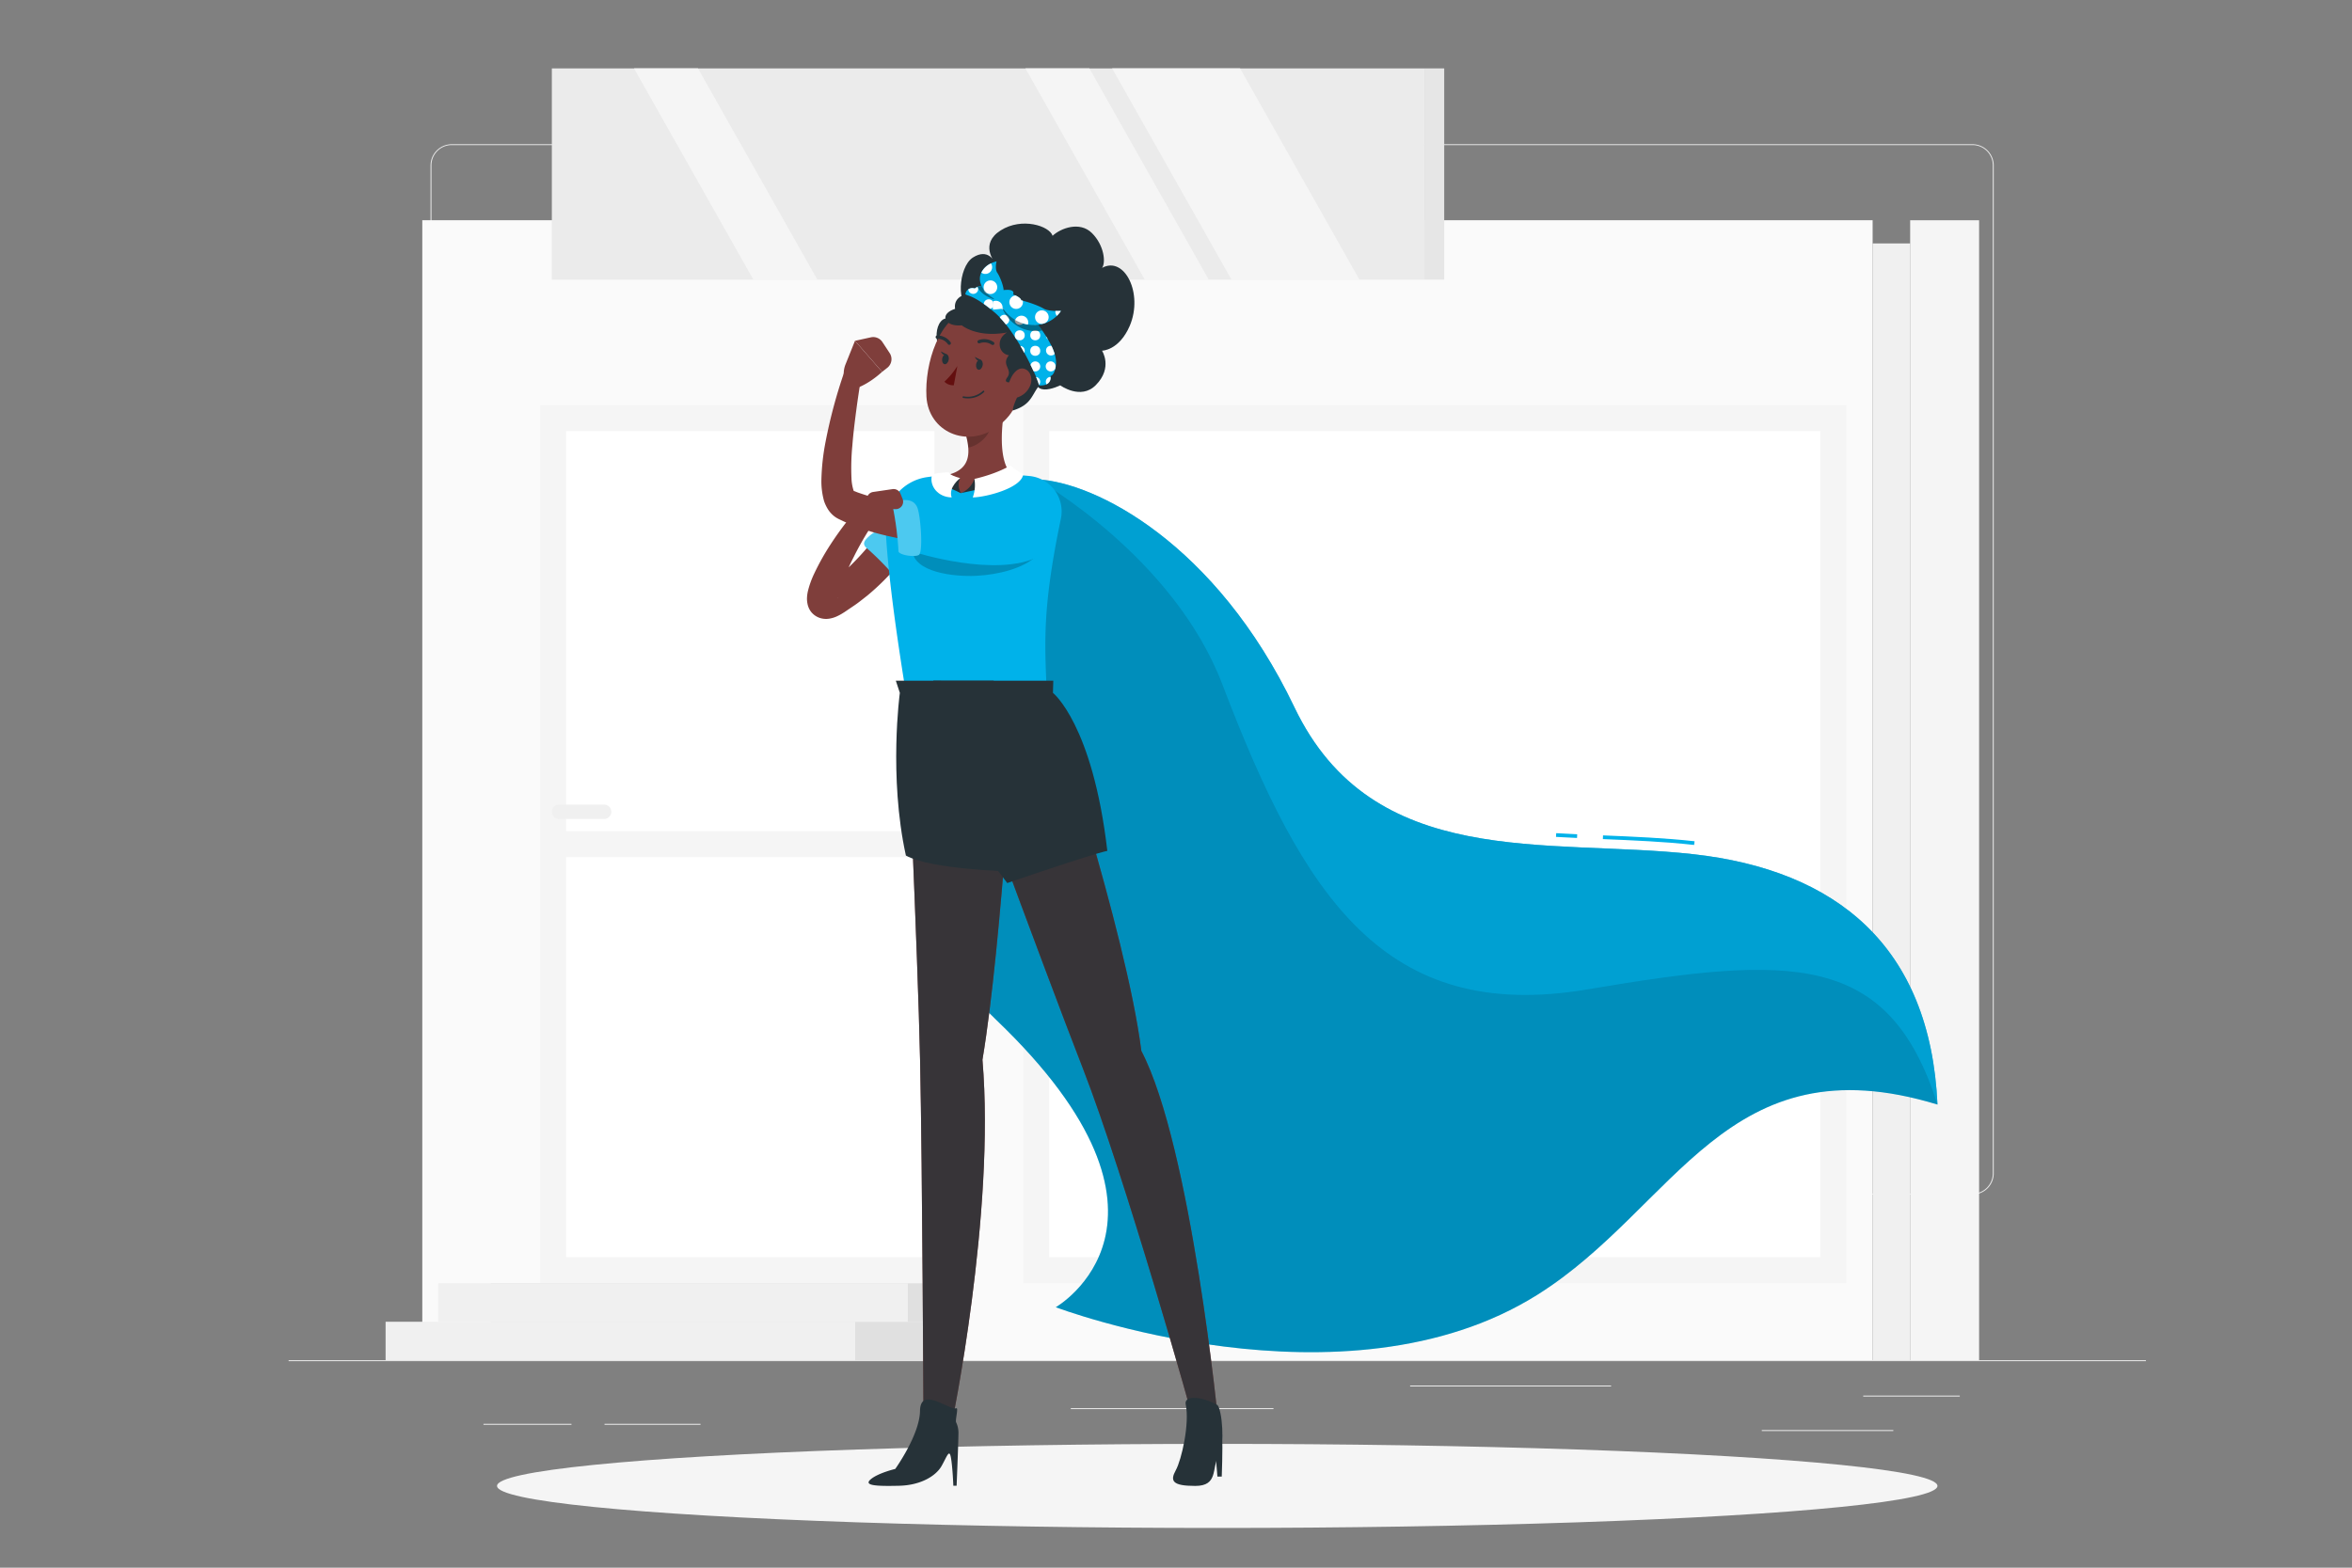 <svg xmlns="http://www.w3.org/2000/svg" viewBox="0 0 750 500"><rect x="0" y="0" width="750" height="500" fill="#808080" stroke="none"/><defs><style>.cls-1{fill:#ebebeb;}.cls-2{fill:#fafafa;}.cls-3{fill:#f5f5f5;}.cls-4{fill:#f0f0f0;}.cls-13,.cls-5{fill:#fff;}.cls-6{fill:#e0e0e0;}.cls-7{fill:#e6e6e6;}.cls-10,.cls-8{fill:#00b2ea;}.cls-9{opacity:0.2;}.cls-10{opacity:0.5;}.cls-11,.cls-14{fill:#263238;}.cls-12{fill:#7f3e3b;}.cls-13{opacity:0.3;}.cls-14{opacity:0.8;}.cls-15{fill:#630f0f;}.cls-16{opacity:0.4;}</style></defs><g id="Traffic_cone" data-name="Traffic cone"><rect class="cls-1" x="92.03" y="433.83" width="592.25" height="0.3"></rect><path class="cls-1" d="M372.77,381H144.05a6.77,6.77,0,0,1-6.76-6.77V52.73A6.77,6.77,0,0,1,144.05,46H372.77a6.77,6.77,0,0,1,6.76,6.76V374.24A6.77,6.77,0,0,1,372.77,381ZM144.05,46.27a6.47,6.47,0,0,0-6.47,6.46V374.24a6.47,6.47,0,0,0,6.47,6.47H372.77a6.47,6.47,0,0,0,6.47-6.47V52.73a6.47,6.47,0,0,0-6.47-6.46Z"></path><path class="cls-1" d="M629,381H400.25a6.77,6.77,0,0,1-6.76-6.77V52.73A6.77,6.77,0,0,1,400.25,46H629a6.78,6.78,0,0,1,6.76,6.76V374.24A6.78,6.78,0,0,1,629,381ZM400.25,46.27a6.47,6.47,0,0,0-6.46,6.46V374.24a6.47,6.47,0,0,0,6.46,6.47H629a6.47,6.47,0,0,0,6.46-6.47V52.73A6.47,6.47,0,0,0,629,46.27Z"></path><rect class="cls-1" x="594.14" y="445.11" width="30.79" height="0.3"></rect><rect class="cls-1" x="449.66" y="441.9" width="64.08" height="0.3"></rect><rect class="cls-1" x="561.79" y="456.11" width="41.95" height="0.3"></rect><rect class="cls-1" x="154.17" y="454.12" width="28.06" height="0.3"></rect><rect class="cls-1" x="192.77" y="454.12" width="30.61" height="0.3"></rect><rect class="cls-1" x="341.46" y="449.12" width="64.62" height="0.3"></rect><rect class="cls-2" x="134.65" y="70.25" width="462.48" height="363.59" transform="translate(731.79 504.08) rotate(180)"></rect><rect class="cls-3" x="609.11" y="70.25" width="21.98" height="363.59"></rect><rect class="cls-4" x="597.14" y="77.64" width="11.98" height="356.2"></rect><rect class="cls-3" x="326.28" y="129.21" width="262.46" height="280.07" transform="translate(915.02 538.48) rotate(180)"></rect><rect class="cls-5" x="325.77" y="146.3" width="263.49" height="245.88" transform="translate(726.75 -188.27) rotate(90)"></rect><rect class="cls-3" x="172.23" y="129.21" width="134.05" height="280.07" transform="translate(478.5 538.48) rotate(180)"></rect><rect class="cls-5" x="107.51" y="210.51" width="263.49" height="117.46" transform="translate(508.49 29.99) rotate(90)"></rect><rect class="cls-3" x="175.98" y="265.1" width="126.54" height="8.29" transform="translate(478.5 538.48) rotate(180)"></rect><rect class="cls-6" x="156.53" y="409.28" width="149.74" height="12.28" transform="translate(462.81 830.83) rotate(180)"></rect><rect class="cls-6" x="156.53" y="421.55" width="149.74" height="12.28" transform="translate(462.81 855.39) rotate(180)"></rect><rect class="cls-4" x="139.75" y="409.28" width="149.74" height="12.28" transform="translate(429.23 830.83) rotate(180)"></rect><rect class="cls-4" x="122.96" y="421.55" width="149.74" height="12.28" transform="translate(395.66 855.39) rotate(180)"></rect><rect class="cls-1" x="175.98" y="21.81" width="278.23" height="67.38" transform="translate(630.18 111.01) rotate(180)"></rect><polygon class="cls-3" points="354.63 21.81 395.43 21.81 433.5 89.2 392.7 89.2 354.63 21.81"></polygon><polygon class="cls-3" points="326.98 21.81 347.38 21.81 385.45 89.2 365.05 89.2 326.98 21.81"></polygon><polygon class="cls-3" points="202.17 21.81 222.57 21.81 260.64 89.2 240.24 89.2 202.17 21.81"></polygon><rect class="cls-7" x="454.21" y="21.81" width="6.32" height="67.38"></rect><path class="cls-4" d="M178.28,261.21h14.35a2.31,2.31,0,0,0,2.3-2.3h0a2.31,2.31,0,0,0-2.3-2.3H178.28a2.31,2.31,0,0,0-2.3,2.3h0A2.31,2.31,0,0,0,178.28,261.21Z"></path><ellipse id="_Path_" data-name="&lt;Path&gt;" class="cls-3" cx="388.15" cy="473.92" rx="229.66" ry="13.41"></ellipse><path class="cls-8" d="M330.62,152.9c18.55.76,57.15,20.43,82.14,72.68s80.48,41.67,127.14,46.85c45.7,5.08,75.62,29.33,77.92,79.86-67.35-20.56-83.18,32.76-127.54,60.64-61.7,38.79-153.61,4-153.61,4s48-27.53-19-91.65c-52.87-50.59,5.27-104.13-14.13-133.56S330.62,152.9,330.62,152.9Z"></path><path class="cls-9" d="M330.62,152.9c18.55.76,57.15,20.43,82.14,72.68s80.48,41.67,127.14,46.85c45.7,5.08,75.62,29.33,77.92,79.86-67.35-20.56-83.18,32.76-127.54,60.64-61.7,38.79-153.61,4-153.61,4s48-27.53-19-91.65c-52.87-50.59,5.27-104.13-14.13-133.56S330.62,152.9,330.62,152.9Z"></path><path class="cls-8" d="M540.22,269.49c-9.5-1.06-19.46-1.47-29.1-1.87l.05-1.18c9.66.4,19.64.81,29.19,1.87Zm-37.34-2.23c-2.25-.1-4.49-.22-6.71-.34l.07-1.19c2.21.13,4.45.25,6.69.35Z"></path><path class="cls-10" d="M330.62,152.9s43.57,24.47,59.17,65.4c25.84,67.8,51.74,108.22,116.54,97.24s96-12.14,111.49,36.75c-2.3-50.53-32.22-74.78-77.92-79.86-46.66-5.18-102.14,5.41-127.14-46.85s-63.59-71.92-82.14-72.68"></path><path class="cls-11" d="M351.43,85.44c1.23-1.72.67-7.2-3.22-11.09s-10-1.56-12.56.85c-1-3.14-9.79-6-16.55-1.72s-2,10-2,10-2-4.44-6.84-1.36-5.33,16.38-.52,15.64c10.71-1.64,21.84,18.61,21.84,18.61-4.94,12.22,6.51,6.53,6.51,6.53s6.53,4.77,11.32-.05c5.56-5.59,2-11,2-11s5.42,0,8.85-7.94C364.65,93.54,358.54,81.52,351.43,85.44Z"></path><path class="cls-12" d="M296.51,164c-.25.61-.42,1-.63,1.44s-.4.87-.61,1.29c-.41.85-.86,1.65-1.3,2.46-.91,1.6-1.85,3.17-2.87,4.69a79.8,79.8,0,0,1-6.72,8.6,77,77,0,0,1-7.89,7.54c-1.43,1.11-2.86,2.29-4.35,3.27l-2.23,1.51-.56.38-.7.44a17.14,17.14,0,0,1-1.64.89,9.33,9.33,0,0,1-2.66.82,6.49,6.49,0,0,1-2.71-.18,5.9,5.9,0,0,1-3.18-2.25,6.25,6.25,0,0,1-1-2.52,7.71,7.71,0,0,1-.13-1.61,12.26,12.26,0,0,1,.27-2.14,29.11,29.11,0,0,1,2.05-5.72,78.86,78.86,0,0,1,5.25-9.36,105.38,105.38,0,0,1,6.22-8.56c1.14-1.37,2.34-2.7,3.66-4,.67-.65,1.36-1.29,2.14-1.92a12,12,0,0,1,3-1.79l2.26,5.13a11.37,11.37,0,0,0-1.16,1.14c-.46.51-.94,1.1-1.4,1.71-.93,1.23-1.81,2.58-2.66,3.95a94.33,94.33,0,0,0-4.77,8.52,84.9,84.9,0,0,0-3.89,8.77,20.33,20.33,0,0,0-1.11,3.92c0,.23,0,.42,0,.38a.8.8,0,0,0,0-.34,3.1,3.1,0,0,0-.58-1.35,4.17,4.17,0,0,0-2.16-1.55,3.54,3.54,0,0,0-1.45-.12c-.45.07-.37.07-.27,0,.53-.27,2.1-1.55,3.28-2.47.65-.48,1.24-1,1.83-1.51l1.77-1.54a86.71,86.71,0,0,0,6.51-6.77,75.77,75.77,0,0,0,5.58-7.55c.88-1.3,1.67-2.64,2.44-4,.37-.67.75-1.35,1.08-2,.18-.33.36-.67.51-1l.42-.87Z"></path><path class="cls-8" d="M278.16,173.12l10.7,9.94s13.36-7.77,16.57-12.64,5.53-7.84,2-13.41-11.4-6.17-18.6-1.16S283.19,162.21,278.16,173.12Z"></path><path class="cls-8" d="M282.31,169.9c-1.75-1-3.38-.44-4.94.95s-2.78,2.61-.71,4.19a96.65,96.65,0,0,1,9.37,9.61c.67,1,5.22-1.34,5.93-2.91S284.63,171.15,282.31,169.9Z"></path><path class="cls-13" d="M282.31,169.9c-1.75-1-3.38-.44-4.94.95s-2.78,2.61-.71,4.19a96.65,96.65,0,0,1,9.37,9.61c.67,1,5.22-1.34,5.93-2.91S284.63,171.15,282.31,169.9Z"></path><path class="cls-8" d="M282.39,168.1c.42,9.56,2.06,25.68,6.48,52.88h44.92c-.67-16.22-1.44-27.07,4.5-55.54a11.35,11.35,0,0,0-10-13.62c-1.8-.18-3.7-.33-5.64-.42a141.58,141.58,0,0,0-20.4,0c-2.2.2-4.47.48-6.65.78A15.41,15.41,0,0,0,282.39,168.1Z"></path><path class="cls-9" d="M298.14,169.05l-7.24,6.35c.37,7.21,13.38,8.59,20.41,8.25s15.05-2.37,19.18-6.32,4.11-7.63,2.79-13.9-7.52-8.19-12.62-4.22S305.7,166.75,298.14,169.05Z"></path><path class="cls-12" d="M320.66,128.43c-1.29,6.56-2.57,18.59,2,23a142.79,142.79,0,0,0-16.23,5.86,7,7,0,0,1-4.17-5.86c7.32-1.75,7.13-7.18,5.86-12.28Z"></path><path class="cls-11" d="M306.45,157.26a7.65,7.65,0,0,0,4.27-4.51l1.25,3.33Z"></path><path class="cls-5" d="M310.72,152.75a11.58,11.58,0,0,1-.53,5.9c4.31-.08,15.58-3,16.1-7.41a26.1,26.1,0,0,1-4.14-2.77S318.26,151,310.72,152.75Z"></path><path class="cls-11" d="M306.45,157.26a4.88,4.88,0,0,1-.27-4.76l-4.5,2.64Z"></path><path class="cls-5" d="M306.18,152.5s-3.86,2.83-2.72,6.15c-4.31-.08-7.1-3.53-6.32-7,1-1.06,5.48-1,5.48-1S302.28,151.4,306.18,152.5Z"></path><path class="cls-9" d="M315.56,132.79l-7.42,6.33a20.05,20.05,0,0,1,.63,3.62c2.8-.41,6.64-3.48,6.94-6.4A10.26,10.26,0,0,0,315.56,132.79Z"></path><path class="cls-11" d="M300,102.54c-3.21,3.85-.29,14.46,4.61,8.09S302.79,99.18,300,102.54Z"></path><path class="cls-12" d="M327.58,116.39c-2.56,10.68-3.42,15.25-9.74,19.84-9.52,6.9-21.81,1.45-22.42-9.76-.56-10.1,3.72-25.85,14.84-28.31C321.21,95.74,330.14,105.72,327.58,116.39Z"></path><path class="cls-11" d="M304.56,98.51c-5.24,1.67-3.35,5.8,2.12,5.24,0,0,4.79,4.07,14.44,2.29-3.68,2.12-2.68,6.83.61,7.26-2.67,3.17,1.4,4.45-.56,7.12s3.59,1.29,4.81,0c2.72-.66-2.62,6.65-3.07,10.52,6.62-2,6-5.64,9.21-8.75s5.11-10.89,2.54-16.86a21,21,0,0,0-12.93-11.17C317.33,93,303.5,91.37,304.56,98.51Z"></path><path class="cls-11" d="M389.73,457.37c.19,5.25-.14,13.57-.14,13.57l-1.39,0s-.66-9.49-1.54-13Z"></path><path class="cls-12" d="M288.87,221s3.8,83.28,4.52,117c.76,35.08,1.09,117,1.09,117h8.86s14.12-68.09,9.94-117c6.33-37.57,10.6-117,10.6-117Z"></path><path class="cls-14" d="M288.87,221s3.8,83.28,4.52,117c.76,35.08,1.09,117,1.09,117h8.86s14.12-68.09,9.94-117c6.33-37.57,10.6-117,10.6-117Z"></path><path class="cls-11" d="M285.66,217.11l1.28,3.87s-3.62,26.61,1.93,51.89c8.09,4.46,33.07,5.05,33.07,5.05l-6.17-56.26,1.11-4.55Z"></path><path class="cls-12" d="M300.61,221s32,87.21,44.72,119.83C358.67,375.06,380.59,452.45,381,455h7.65s-8.77-89.41-24.7-119.82C359.11,297.08,333.79,221,333.79,221Z"></path><path class="cls-14" d="M300.61,221s32,87.21,44.72,119.83C358.67,375.06,380.59,452.45,381,455h7.65s-8.77-89.41-24.7-119.82C359.11,297.08,333.79,221,333.79,221Z"></path><path class="cls-11" d="M335.87,217.11l-.11,3.87s12.64,10,17.34,50.39c-5.57,1.22-31.91,10.27-31.91,10.27-15.6-20-22.54-40-23.56-60v-4.55Z"></path><path class="cls-11" d="M388.22,448.12c1.46,1.66,2.48,12.48.3,16.31s0,9.49-7.37,9.49-8.09-1.61-6.22-5,4.46-14.91,3.17-21C377.5,445.1,382.73,445.1,388.22,448.12Z"></path><path class="cls-11" d="M313.35,116.51c-.16.88-.75,1.51-1.32,1.41s-.91-.9-.76-1.78.75-1.5,1.32-1.4S313.51,115.63,313.35,116.51Z"></path><path class="cls-11" d="M302.52,114.75c-.16.88-.75,1.51-1.32,1.41s-.91-.9-.76-1.78.75-1.5,1.32-1.4S302.68,113.87,302.52,114.75Z"></path><path class="cls-11" d="M302,113.07l-2-1S300.8,113.93,302,113.07Z"></path><path class="cls-15" d="M305.28,116.73a23.88,23.88,0,0,1-4.13,5,3.83,3.83,0,0,0,3,1.14Z"></path><path class="cls-11" d="M308.66,127.06a9,9,0,0,1-1.5-.13.26.26,0,0,1-.21-.31.26.26,0,0,1,.3-.21,7.09,7.09,0,0,0,6.16-1.71.26.26,0,1,1,.38.35A7.28,7.28,0,0,1,308.66,127.06Z"></path><path class="cls-12" d="M328.42,123.18a6.57,6.57,0,0,1-4,3.58c-2.26.62-3.37-1.86-2.73-4.37.57-2.26,2.44-5.31,4.71-4.82S329.46,121,328.42,123.18Z"></path><path class="cls-11" d="M316.6,110a.55.55,0,0,1-.41-.07,4.17,4.17,0,0,0-3.75-.47.54.54,0,0,1-.7-.26.53.53,0,0,1,.27-.7,5.21,5.21,0,0,1,4.75.55.52.52,0,0,1-.16,1Z"></path><path class="cls-11" d="M298.49,107.86a.51.51,0,0,1-.14-.36.53.53,0,0,1,.54-.51,5.24,5.24,0,0,1,4.25,2.19.54.54,0,0,1-.17.73.53.53,0,0,1-.72-.17,4.17,4.17,0,0,0-3.39-1.71A.47.47,0,0,1,298.49,107.86Z"></path><path class="cls-11" d="M312.84,114.83l-2-1S311.63,115.69,312.84,114.83Z"></path><path class="cls-12" d="M316,174.07c-2.1.08-4,.09-5.94,0s-3.88-.11-5.82-.22c-3.88-.21-7.75-.63-11.62-1.18A104.46,104.46,0,0,1,281,170.44a71.56,71.56,0,0,1-11.44-3.91c-.47-.2-.94-.44-1.41-.66l-.7-.33c-.22-.11-.57-.3-.84-.47a8.64,8.64,0,0,1-.78-.57,8.86,8.86,0,0,1-2.06-2.48,12.38,12.38,0,0,1-1-2.23,23.5,23.5,0,0,1-.84-7,71.61,71.61,0,0,1,1.33-11.91,161.89,161.89,0,0,1,5.95-22.19l5.42,1.42c-.57,3.63-1.14,7.33-1.62,11s-.93,7.33-1.21,10.95a73.66,73.66,0,0,0-.28,10.52,14.37,14.37,0,0,0,.73,4.06,1.38,1.38,0,0,0,.18.34s0-.13-.27-.34a1.91,1.91,0,0,0-.43-.29l.58.24,1.18.47a91,91,0,0,0,20.53,4.62c3.57.44,7.18.68,10.79.89,1.8.11,3.61.18,5.42.22s3.66.06,5.31,0Z"></path><path class="cls-8" d="M289.89,161.69,291.27,176s26.45,8.59,40.18,1.38c5.16-2.71,5.13-5.2,5.73-11.74s-2.89-11.25-11.38-9.07S311.7,159,289.89,161.69Z"></path><path class="cls-8" d="M292.46,161.74c-.82-1.81-2.42-2.4-4.51-2.23s-3.79.39-3.1,2.9a97,97,0,0,1,1.65,13.33c-.1,1.22,5,2.09,6.48,1.26S293.55,164.14,292.46,161.74Z"></path><path class="cls-13" d="M292.46,161.74c-.82-1.81-2.42-2.4-4.51-2.23s-3.79.39-3.1,2.9a97,97,0,0,1,1.65,13.33c-.1,1.22,5,2.09,6.48,1.26S293.55,164.14,292.46,161.74Z"></path><path class="cls-12" d="M284.63,156l-6.22.91a2.37,2.37,0,0,0-2,2.52l0,.56a2.36,2.36,0,0,0,2.3,2.2l6.84.2a2.37,2.37,0,0,0,2.27-3.25l-.67-1.67A2.37,2.37,0,0,0,284.63,156Z"></path><path class="cls-12" d="M269.63,116.19l3-7.49,8.65,9.89s-5.18,5-10.49,5.81l-.73-1.3A8,8,0,0,1,269.63,116.19Z"></path><path class="cls-12" d="M281.38,109.09l2.32,3.53a3.52,3.52,0,0,1-.78,4.7l-1.63,1.27-8.65-9.89,5.05-1.11A3.51,3.51,0,0,1,281.38,109.09Z"></path><path class="cls-11" d="M304.89,453.65a7.82,7.82,0,0,1,.74,3.62c-.08,4.54-.59,16.6-.59,16.6H304s-.23-5.92-.76-8.92-1.23-.49-3,2.63-6.57,6.12-13.5,6.29c-8.11.2-11.39-.16-9-2.13s7.73-3.23,7.73-3.23,7.79-10.84,7.9-18.5c.11-8.19,9.62.12,11.65-.89C305.62,449.24,304.55,453,304.89,453.65Z"></path><path class="cls-8" d="M331.36,122.93c-1-3.79-7.83-18-14.36-23.42s-8.3-5.05-9.17-5.65a2.26,2.26,0,0,1,3-1.87c1.77-1.49,4.59-.72,5.86-.12a38.54,38.54,0,0,1,14.77,12.29c4.37,6,5.71,9.76,5.19,12.77s-1.71,3-1.71,3S335.69,123.16,331.36,122.93Z"></path><path class="cls-5" d="M331.25,120.65a1.68,1.68,0,0,0-.88-.42,24.39,24.39,0,0,1,.95,2.57A1.59,1.59,0,0,0,331.25,120.65Z"></path><path class="cls-5" d="M308.77,92.27a1.54,1.54,0,0,0,.43,1,1.62,1.62,0,0,0,2.27,0,1.6,1.6,0,0,0,.31-1.79,3.47,3.47,0,0,0-.95.54A2.31,2.31,0,0,0,308.77,92.27Z"></path><path class="cls-5" d="M316.41,95.92a1.61,1.61,0,0,0-2.26,0,1.64,1.64,0,0,0-.45,1c.64.45,1.33,1,2.12,1.6a1.54,1.54,0,0,0,.59-.37A1.59,1.59,0,0,0,316.41,95.92Z"></path><path class="cls-5" d="M321.36,100.87a1.59,1.59,0,0,0-2.26,0,1.39,1.39,0,0,0-.27.41c.64.68,1.28,1.41,1.92,2.22a1.58,1.58,0,0,0,.61-2.63Z"></path><circle class="cls-5" cx="325.17" cy="106.94" r="1.6"></circle><circle class="cls-5" cx="330.12" cy="111.89" r="1.6"></circle><path class="cls-5" d="M333.93,115.71A1.6,1.6,0,1,0,336.2,118a1.73,1.73,0,0,0,.34-.52c0-.06,0-.12,0-.18a1.58,1.58,0,0,0-2.65-1.56Z"></path><path class="cls-5" d="M319.1,93.24a1.61,1.61,0,0,0,1,.44c-.4-.25-.78-.46-1.13-.66A1.43,1.43,0,0,0,319.1,93.24Z"></path><path class="cls-5" d="M324,98.18a1.59,1.59,0,0,0,2.15.08c-.81-.74-1.6-1.41-2.37-2A1.57,1.57,0,0,0,324,98.18Z"></path><path class="cls-5" d="M329,103.13a1.58,1.58,0,0,0,1.88.25c-.65-.85-1.3-1.64-2-2.38A1.58,1.58,0,0,0,329,103.13Z"></path><path class="cls-5" d="M333.93,108.07a1.43,1.43,0,0,0,.22.15c-.19-.32-.42-.68-.63-1A1.54,1.54,0,0,0,333.93,108.07Z"></path><path class="cls-5" d="M326.3,110.76a1.51,1.51,0,0,0-.94-.43q.64,1.11,1.26,2.22A1.58,1.58,0,0,0,326.3,110.76Z"></path><path class="cls-5" d="M331.25,118a1.61,1.61,0,0,0,0-2.26,1.59,1.59,0,0,0-2.26,0,1.63,1.63,0,0,0-.38.66c.33.68.65,1.34.93,1.95A1.59,1.59,0,0,0,331.25,118Z"></path><path class="cls-5" d="M333.71,122.58A2.26,2.26,0,0,0,335,120.2a1.55,1.55,0,0,0-1.27,2.38Z"></path><path class="cls-5" d="M314,91.16a1.58,1.58,0,0,0,.12,2.08,1.61,1.61,0,0,0,2.26,0,1.56,1.56,0,0,0,.44-1.3l-.15-.07A8.28,8.28,0,0,0,314,91.16Z"></path><path class="cls-5" d="M321.36,98.18a1.6,1.6,0,0,0-2.26-2.26,1.6,1.6,0,1,0,2.26,2.26Z"></path><circle class="cls-5" cx="325.17" cy="102" r="1.6"></circle><circle class="cls-5" cx="330.12" cy="106.94" r="1.6"></circle><path class="cls-5" d="M333.93,110.76A1.6,1.6,0,0,0,336.2,113s.06-.1.1-.15a18.54,18.54,0,0,0-1-2.54A1.61,1.61,0,0,0,333.93,110.76Z"></path><path class="cls-16" d="M316.69,91.88a6.49,6.49,0,0,0-5-.39c1,2.21,4,3.87,6.37,4.2a9.86,9.86,0,0,0,1.44-2.4C318.09,92.52,317.09,92.06,316.69,91.88Z"></path><path class="cls-16" d="M331.47,104.16a38.77,38.77,0,0,0-8.62-8.64,23,23,0,0,0-3.81.2c0,3.07,3.27,8.43,8.73,9.6a11.27,11.27,0,0,0,4.57.09C332.07,105,331.77,104.59,331.47,104.16Z"></path><path class="cls-8" d="M318,95.69c-2.82-1-6.42-4.64-5.35-8.08s5.13-4.25,5.13-4.25-.62,2.44.25,3.66,2.34,5,1.93,6.1A10.78,10.78,0,0,1,318,95.69Z"></path><path class="cls-8" d="M316.71,98.74c-.62-1.79.21-6.06,3.82-6.29S323,94,323,94Z"></path><path class="cls-8" d="M319.3,97.14c.92,2.94,5.71,7,11.27,6.48a10.13,10.13,0,0,0,7.75-4.46s-3.92.26-5.61-.78-7.28-3-9-2.8A21,21,0,0,0,319.3,97.14Z"></path><path class="cls-8" d="M316.71,98.74c.32-1.87,3.76-6.11,7-4.56s1.72,2.51-.05,3.27A25.89,25.89,0,0,1,316.71,98.74Z"></path><path class="cls-5" d="M319.68,98.44a2.15,2.15,0,0,0-3-2.32,5.08,5.08,0,0,0,0,2.62S318.05,98.67,319.68,98.44Z"></path><path class="cls-5" d="M326.84,101a2.16,2.16,0,0,0-3,.79,1.23,1.23,0,0,0-.12.26,12.05,12.05,0,0,0,4.05,1.49A2.16,2.16,0,0,0,326.84,101Z"></path><path class="cls-5" d="M312.93,86.94A.31.31,0,0,0,313,87,2.16,2.16,0,0,0,316,84,6.35,6.35,0,0,0,312.93,86.94Z"></path><path class="cls-5" d="M337,100.75a8,8,0,0,0,1.31-1.59s-.76,0-1.76,0A2.17,2.17,0,0,0,337,100.75Z"></path><path class="cls-5" d="M317.7,92.7a2.17,2.17,0,1,0-3.84-.18,8,8,0,0,0,.76.88.54.54,0,0,0,.12.09A2.16,2.16,0,0,0,317.7,92.7Z"></path><path class="cls-5" d="M323.83,94.22a2.16,2.16,0,1,0,2.31,1.67l-.49-.12C325.59,95.33,325.07,94.82,323.83,94.22Z"></path><path class="cls-5" d="M334.11,102.22a2.17,2.17,0,1,0-3,.79,2.29,2.29,0,0,0,1.24.29c.31-.08.61-.17.89-.27A2.17,2.17,0,0,0,334.11,102.22Z"></path></g></svg>